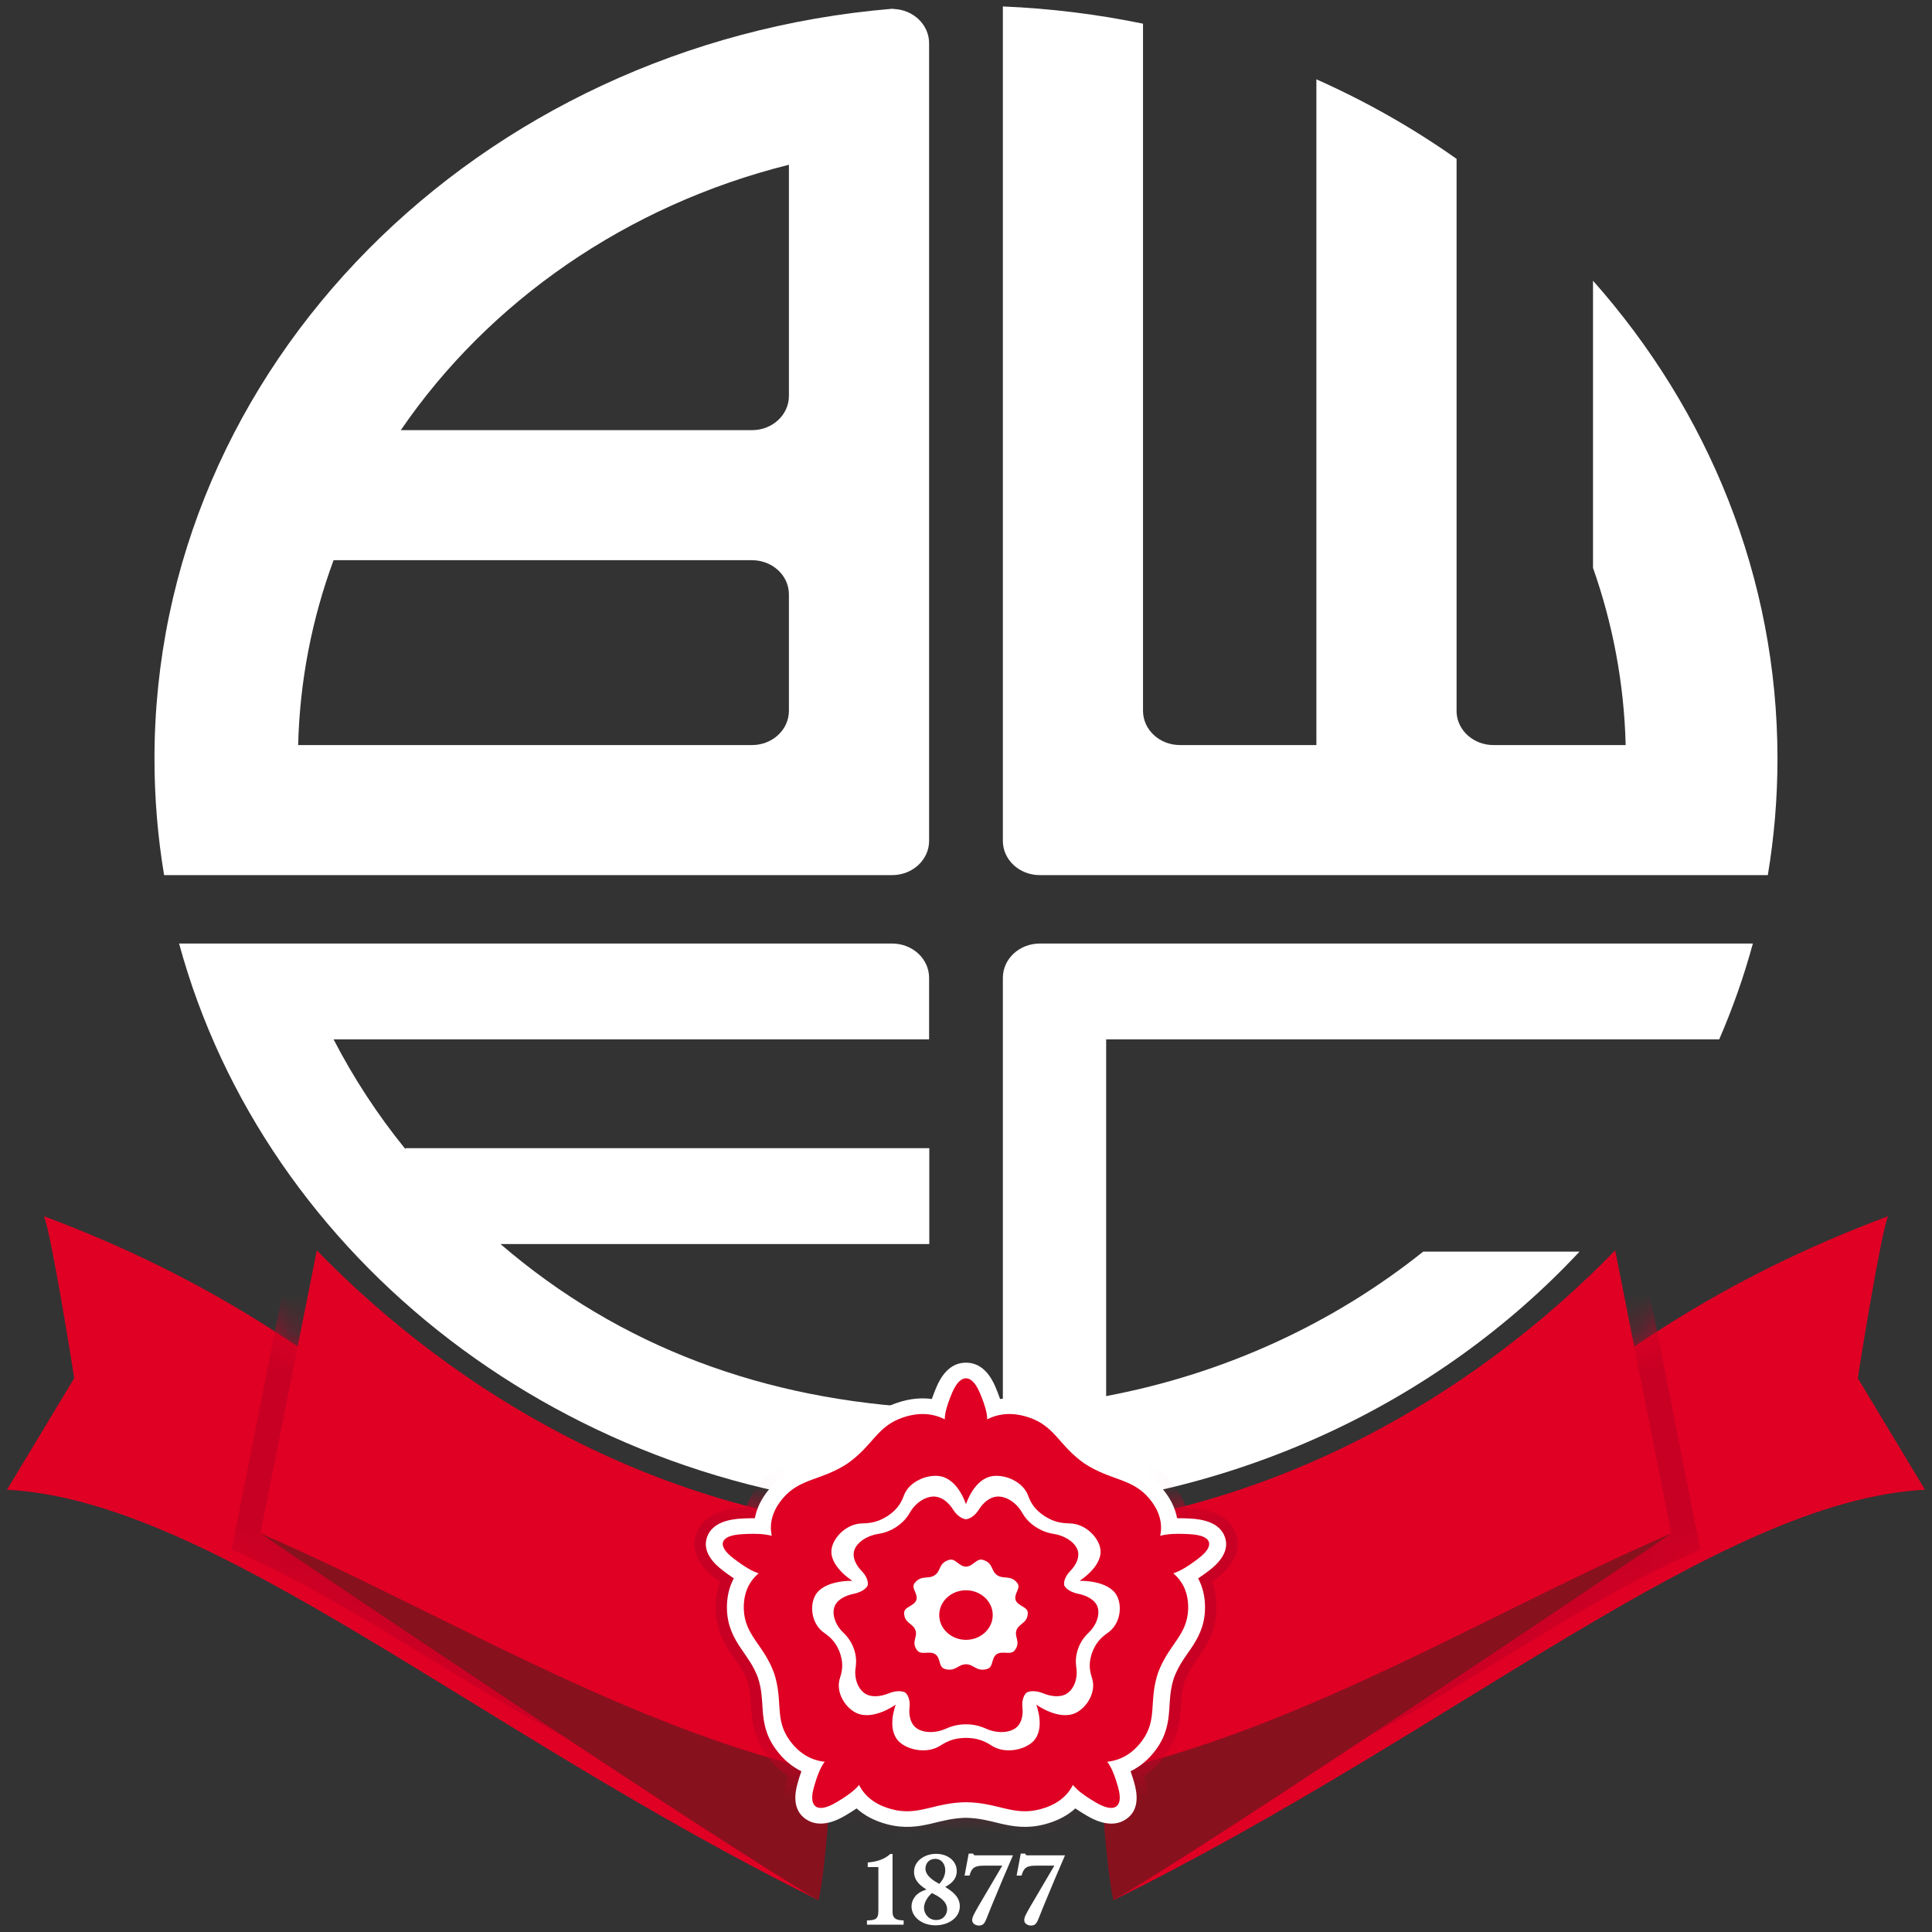 <svg width="50" height="50" viewBox="0 0 50 50" fill="none" xmlns="http://www.w3.org/2000/svg">
<rect x="0" y="0" width="50" height="50" fill="#333333" stroke="none"/>
<g clip-path="url(#clip0_375_26)">
<path fill-rule="evenodd" clip-rule="evenodd" d="M48.865 31.475C48.689 31.831 48.081 35.62 48.081 35.67L49.82 38.555C44.476 38.827 37.567 44.863 28.818 49.174C28.818 49.174 28.321 44.67 28.343 44.368C28.349 44.278 30.27 44.083 30.278 43.987C37.541 39.628 40.156 34.731 48.865 31.475Z" fill="#DF0024"/>
<mask id="mask0_375_26" style="mask-type:luminance" maskUnits="userSpaceOnUse" x="28" y="31" width="22" height="19">
<path d="M30.278 43.987C30.27 44.083 28.349 44.278 28.343 44.368C28.321 44.671 28.817 49.174 28.817 49.174C37.568 44.864 44.476 38.827 49.819 38.554L48.081 35.67C48.081 35.621 48.69 31.831 48.865 31.475C40.156 34.731 37.541 39.628 30.278 43.987Z" fill="white"/>
</mask>
<g mask="url(#mask0_375_26)">
<path fill-rule="evenodd" clip-rule="evenodd" d="M42.553 32.779L44.004 40.105C39.773 41.933 35.823 45.444 31.067 46.718C31.185 46.621 30.573 45.831 30.675 45.691C30.942 45.325 30.99 44.986 31.012 44.684C31.023 44.551 31.027 44.412 31.044 44.262C31.06 44.135 31.085 43.995 31.135 43.843C31.191 43.688 31.261 43.56 31.332 43.444C31.412 43.314 31.495 43.199 31.572 43.087C31.746 42.83 31.922 42.529 31.938 42.088C31.95 41.764 31.882 41.49 31.762 41.268C31.863 41.2 31.956 41.131 32.032 41.075C32.276 40.891 32.584 40.578 32.455 40.203C32.327 39.82 31.872 39.734 31.556 39.719C31.459 39.715 31.341 39.71 31.215 39.711C31.201 39.63 31.179 39.548 31.148 39.466C36.125 38.225 39.982 35.428 42.553 32.779Z" fill="#C80024"/>
</g>
<mask id="mask1_375_26" style="mask-type:luminance" maskUnits="userSpaceOnUse" x="-18" y="-16" width="365" height="480">
<path d="M-17.282 -15.159H346.653V463.548H-17.282V-15.159Z" fill="white"/>
</mask>
<g mask="url(#mask1_375_26)">
<path fill-rule="evenodd" clip-rule="evenodd" d="M1.135 31.475C1.311 31.831 1.919 35.62 1.919 35.67L0.18 38.555C5.524 38.828 12.433 44.863 21.182 49.174C21.182 49.174 21.679 44.671 21.657 44.368C21.65 44.278 19.73 44.084 19.722 43.987C12.459 39.628 9.844 34.731 1.135 31.475Z" fill="#DF0024"/>
</g>
<mask id="mask2_375_26" style="mask-type:luminance" maskUnits="userSpaceOnUse" x="0" y="31" width="22" height="19">
<path d="M1.919 35.67L0.179 38.554C5.523 38.827 12.432 44.864 21.181 49.174C21.181 49.174 21.679 44.671 21.656 44.368C21.649 44.278 19.729 44.083 19.722 43.987C12.457 39.628 9.843 34.731 1.134 31.475C1.309 31.831 1.919 35.621 1.919 35.67Z" fill="white"/>
</mask>
<g mask="url(#mask2_375_26)">
<path fill-rule="evenodd" clip-rule="evenodd" d="M7.446 32.779L5.996 40.105C10.226 41.933 14.176 45.445 18.933 46.718C18.816 46.621 19.427 45.831 19.325 45.691C19.058 45.325 19.01 44.986 18.987 44.684C18.977 44.551 18.973 44.412 18.955 44.263C18.94 44.135 18.915 43.995 18.865 43.843C18.808 43.688 18.74 43.56 18.669 43.445C18.587 43.314 18.504 43.199 18.428 43.087C18.254 42.83 18.078 42.529 18.062 42.088C18.049 41.764 18.118 41.49 18.238 41.268C18.136 41.2 18.043 41.131 17.969 41.075C17.724 40.891 17.415 40.578 17.545 40.203C17.673 39.82 18.128 39.734 18.443 39.72C18.541 39.715 18.658 39.71 18.784 39.711C18.798 39.63 18.822 39.548 18.852 39.466C13.874 38.225 10.018 35.428 7.446 32.779Z" fill="#C80024"/>
</g>
<path d="M24.045 21.762C24.045 22.251 23.617 22.648 23.09 22.648H21.536H20.417H8.012H4.762H4.247C4.083 21.666 3.998 20.66 3.998 19.635C3.998 9.47 12.385 1.122 23.088 0.227C23.1 0.226 23.112 0.227 23.124 0.232C23.636 0.249 24.045 0.639 24.045 1.118V21.762ZM19.463 19.282C19.991 19.282 20.417 18.885 20.417 18.395V15.381C20.416 14.893 19.989 14.498 19.463 14.498H8.633C8.077 16.004 7.758 17.61 7.716 19.282L19.463 19.282ZM19.463 11.132C19.991 11.132 20.417 10.736 20.417 10.246V4.264C16.214 5.313 12.648 7.805 10.373 11.132L19.463 11.132ZM29.581 18.395C29.581 18.885 30.009 19.282 30.537 19.282H34.068V2.053C35.355 2.625 36.57 3.316 37.696 4.111V18.433C37.717 18.905 38.136 19.282 38.649 19.282H42.072C42.032 17.684 41.738 16.145 41.227 14.697V7.265C44.21 10.629 46.001 14.939 46.001 19.635C46.001 20.66 45.915 21.666 45.751 22.648H26.909C26.381 22.648 25.954 22.251 25.954 21.762L25.954 0.167C27.194 0.219 28.406 0.37 29.581 0.613L29.581 18.395ZM10.493 29.715H24.05V32.196H12.953C16.051 34.862 19.794 36.239 24.045 36.444V39.105C14.648 38.715 6.859 32.595 4.635 24.419H23.09C23.617 24.419 24.045 24.816 24.045 25.306V26.899H8.633C9.152 27.904 9.774 28.853 10.488 29.734M45.364 24.419C45.133 25.27 44.84 26.098 44.493 26.899H28.627V36.131C31.721 35.548 34.529 34.234 36.832 32.392H40.878C37.221 36.308 31.91 38.858 25.954 39.105V25.306C25.954 24.816 26.381 24.419 26.909 24.419L45.364 24.419Z" fill="white"/>
<path fill-rule="evenodd" clip-rule="evenodd" d="M20.299 44.023L21.593 44.855C21.601 44.873 21.377 48.524 21.181 49.173C18.603 47.698 6.754 39.712 6.741 39.684C6.733 39.667 18.179 42.635 20.299 44.023Z" fill="#88111E"/>
<path fill-rule="evenodd" clip-rule="evenodd" d="M28.406 44.855C28.397 44.873 28.622 48.525 28.818 49.173C31.396 47.698 43.238 39.713 43.251 39.685C43.26 39.67 28.406 44.855 28.406 44.855Z" fill="#88111E"/>
<path fill-rule="evenodd" clip-rule="evenodd" d="M41.801 32.359L43.251 39.685C37.662 42.099 31.302 46.282 24.996 46.282C18.694 46.282 12.328 42.097 6.74 39.684L8.199 32.359C11.635 35.898 17.367 39.704 24.999 39.704C32.634 39.704 38.364 35.899 41.801 32.359Z" fill="#DF0024"/>
<mask id="mask3_375_26" style="mask-type:luminance" maskUnits="userSpaceOnUse" x="6" y="32" width="38" height="15">
<path d="M24.999 39.704C17.367 39.704 11.635 35.899 8.198 32.359L6.741 39.684C12.328 42.097 18.694 46.282 24.996 46.282C31.302 46.282 37.662 42.1 43.251 39.685L41.8 32.359C38.364 35.899 32.634 39.704 24.999 39.704Z" fill="white"/>
</mask>
<g mask="url(#mask3_375_26)">
<path d="M19.683 38.363C20.024 37.958 20.414 37.79 20.734 37.67C20.864 37.621 21.002 37.576 21.146 37.515C21.267 37.465 21.386 37.407 21.509 37.326C21.62 37.247 21.712 37.165 21.798 37.075C21.905 36.968 21.994 36.86 22.084 36.76C22.307 36.515 22.601 36.223 23.12 36.048C23.399 35.954 23.664 35.914 23.914 35.918L23.958 35.811C24.069 35.543 24.363 34.985 25.011 34.994C25.646 34.998 25.933 35.547 26.044 35.811L26.087 35.918C26.336 35.914 26.602 35.954 26.88 36.048C27.4 36.223 27.695 36.515 27.917 36.76C28.006 36.86 28.096 36.967 28.202 37.075C28.291 37.166 28.386 37.252 28.504 37.334C28.623 37.41 28.737 37.466 28.855 37.515C28.999 37.576 29.136 37.621 29.267 37.67C29.587 37.79 29.977 37.958 30.318 38.363C30.5 38.58 30.623 38.801 30.696 39.022L30.819 39.028C31.127 39.043 31.792 39.129 31.983 39.703C32.175 40.264 31.703 40.687 31.465 40.866L31.368 40.939C31.449 41.158 31.49 41.404 31.479 41.678C31.46 42.191 31.253 42.541 31.069 42.812C30.994 42.921 30.913 43.034 30.834 43.161C30.771 43.262 30.711 43.375 30.66 43.511C30.619 43.642 30.598 43.761 30.584 43.872C30.568 44.019 30.563 44.154 30.553 44.284C30.529 44.602 30.476 44.998 30.167 45.424C30.001 45.652 29.811 45.829 29.607 45.962L29.64 46.073C29.719 46.348 29.837 46.96 29.306 47.307C28.79 47.65 28.211 47.363 27.952 47.209L27.849 47.145C27.65 47.285 27.409 47.397 27.125 47.473C26.593 47.614 26.17 47.539 25.835 47.461C25.699 47.429 25.559 47.392 25.404 47.362C25.281 47.338 25.146 47.319 24.991 47.318C24.844 47.321 24.716 47.339 24.598 47.362C24.442 47.392 24.303 47.429 24.166 47.461C23.831 47.539 23.407 47.614 22.876 47.473C22.592 47.397 22.351 47.285 22.152 47.145L22.049 47.209C21.788 47.364 21.198 47.655 20.678 47.296C20.167 46.947 20.282 46.346 20.361 46.073L20.394 45.962C20.189 45.829 20 45.652 19.834 45.424C19.525 44.998 19.472 44.602 19.447 44.284C19.439 44.154 19.433 44.019 19.416 43.872C19.403 43.757 19.381 43.632 19.335 43.494C19.286 43.366 19.227 43.258 19.167 43.161C19.088 43.034 19.006 42.922 18.932 42.812C18.748 42.541 18.541 42.191 18.522 41.678C18.511 41.404 18.552 41.158 18.634 40.939L18.537 40.866C18.295 40.686 17.816 40.254 18.024 39.686C18.224 39.127 18.876 39.043 19.181 39.028L19.305 39.022C19.378 38.801 19.501 38.58 19.683 38.363Z" fill="#C80024"/>
</g>
<path d="M19.536 39.291C19.581 39.044 19.698 38.787 19.914 38.531C20.207 38.183 20.54 38.035 20.843 37.922C20.976 37.873 21.118 37.825 21.265 37.764C21.4 37.708 21.536 37.641 21.676 37.548C21.812 37.455 21.918 37.357 22.015 37.259C22.124 37.147 22.216 37.036 22.309 36.934C22.519 36.703 22.772 36.455 23.22 36.304C23.548 36.192 23.849 36.17 24.116 36.206C24.154 36.095 24.196 35.993 24.231 35.908C24.345 35.634 24.573 35.26 25.005 35.266C25.432 35.267 25.656 35.637 25.768 35.908C25.803 35.993 25.845 36.095 25.882 36.206C26.15 36.17 26.45 36.192 26.779 36.304C27.227 36.455 27.481 36.703 27.69 36.934C27.782 37.036 27.875 37.147 27.983 37.258C28.083 37.36 28.193 37.459 28.332 37.554C28.469 37.644 28.602 37.709 28.734 37.764C28.882 37.825 29.023 37.873 29.156 37.922C29.459 38.035 29.792 38.183 30.086 38.531C30.301 38.787 30.418 39.044 30.463 39.291C30.587 39.29 30.707 39.295 30.803 39.3C31.119 39.316 31.573 39.4 31.702 39.784C31.832 40.16 31.523 40.471 31.279 40.655C31.203 40.712 31.11 40.781 31.008 40.848C31.128 41.072 31.197 41.344 31.185 41.669C31.168 42.11 30.993 42.41 30.82 42.667C30.742 42.78 30.659 42.894 30.578 43.025C30.507 43.14 30.439 43.269 30.381 43.424C30.332 43.576 30.307 43.714 30.291 43.843C30.274 43.993 30.27 44.132 30.259 44.264C30.237 44.566 30.188 44.905 29.923 45.271C29.727 45.541 29.497 45.723 29.259 45.84C29.299 45.949 29.33 46.055 29.355 46.142C29.437 46.425 29.491 46.853 29.137 47.084C28.791 47.315 28.375 47.139 28.111 46.98C28.03 46.931 27.93 46.871 27.83 46.802C27.638 46.977 27.38 47.121 27.043 47.211C26.584 47.332 26.223 47.27 25.905 47.197C25.767 47.164 25.622 47.126 25.464 47.095C25.324 47.068 25.171 47.048 24.994 47.044C24.823 47.048 24.673 47.069 24.536 47.095C24.377 47.126 24.234 47.164 24.093 47.197C23.777 47.27 23.414 47.332 22.956 47.211C22.619 47.121 22.362 46.977 22.169 46.802C22.068 46.871 21.969 46.931 21.887 46.98C21.622 47.14 21.2 47.317 20.854 47.078C20.509 46.845 20.563 46.423 20.644 46.142C20.669 46.055 20.7 45.949 20.74 45.84C20.501 45.723 20.273 45.541 20.078 45.271C19.81 44.905 19.762 44.566 19.739 44.265C19.73 44.132 19.724 43.993 19.707 43.844C19.692 43.712 19.666 43.57 19.614 43.414C19.558 43.263 19.491 43.138 19.421 43.025C19.34 42.895 19.256 42.78 19.18 42.667C19.006 42.41 18.831 42.11 18.814 41.669C18.802 41.344 18.871 41.072 18.991 40.848C18.888 40.781 18.796 40.712 18.721 40.655C18.474 40.47 18.161 40.154 18.301 39.774C18.434 39.398 18.883 39.316 19.196 39.3C19.292 39.295 19.411 39.29 19.536 39.291Z" fill="white"/>
<path d="M20.672 40.659C20.435 40.594 20.251 40.636 20.042 40.724C19.7 40.867 19.245 40.529 18.995 40.341C18.746 40.154 18.676 40.005 18.713 39.904C18.748 39.801 18.898 39.719 19.218 39.704C19.539 39.687 20.122 39.662 20.309 39.965C20.422 40.148 20.545 40.283 20.776 40.359L20.672 40.659Z" fill="#DF0024"/>
<path d="M29.327 40.659C29.563 40.594 29.748 40.636 29.957 40.724C30.3 40.867 30.754 40.529 31.004 40.341C31.254 40.154 31.322 40.005 31.285 39.904C31.251 39.801 31.101 39.719 30.78 39.704C30.459 39.687 29.877 39.662 29.691 39.965C29.577 40.148 29.455 40.283 29.223 40.359L29.327 40.659Z" fill="#DF0024"/>
<path d="M22.494 45.26C22.356 45.45 22.342 45.624 22.367 45.836C22.408 46.183 21.92 46.479 21.65 46.641C21.381 46.803 21.207 46.818 21.114 46.754H21.115C21.02 46.693 20.982 46.535 21.066 46.247C21.148 45.958 21.302 45.437 21.669 45.366C21.893 45.324 22.069 45.257 22.22 45.076L22.494 45.26Z" fill="#DF0024"/>
<path d="M27.505 45.26C27.644 45.45 27.658 45.624 27.632 45.836C27.592 46.183 28.079 46.479 28.349 46.641C28.618 46.803 28.791 46.818 28.885 46.754H28.884C28.979 46.693 29.017 46.535 28.934 46.247C28.851 45.958 28.698 45.437 28.329 45.366C28.105 45.324 27.929 45.257 27.779 45.076L27.505 45.26Z" fill="#DF0024"/>
<path d="M24.83 37.63C24.822 37.401 24.723 37.252 24.569 37.095C24.316 36.838 24.523 36.332 24.637 36.054C24.754 35.775 24.884 35.669 25 35.67H24.999C25.115 35.669 25.245 35.775 25.361 36.054C25.477 36.332 25.684 36.838 25.43 37.095C25.276 37.252 25.176 37.401 25.169 37.63H24.83Z" fill="#DF0024"/>
<path d="M20.346 40.396C20.346 40.396 19.207 40.542 19.25 41.654C19.275 42.326 19.764 42.565 20.031 43.295V43.294C20.276 44.03 20.033 44.488 20.439 45.045C21.109 45.968 22.123 45.466 22.123 45.466H22.124C22.124 45.466 21.922 46.516 23.076 46.822C23.773 47.008 24.169 46.65 25 46.641C25.831 46.65 26.226 47.008 26.923 46.822C28.077 46.516 27.875 45.466 27.875 45.466C27.875 45.466 28.89 45.968 29.561 45.045C29.966 44.488 29.723 44.03 29.969 43.294V43.295C30.236 42.565 30.724 42.326 30.749 41.654C30.791 40.542 29.653 40.396 29.653 40.396C29.653 40.396 30.48 39.657 29.741 38.78C29.295 38.25 28.749 38.322 28.071 37.879V37.879C27.405 37.417 27.312 36.914 26.63 36.684C25.502 36.303 25 37.262 25 37.262C25 37.262 24.497 36.303 23.369 36.684C22.688 36.914 22.593 37.417 21.928 37.879L21.929 37.879C21.25 38.322 20.704 38.25 20.257 38.78C19.518 39.657 20.346 40.396 20.346 40.396Z" fill="#DF0024"/>
<path d="M22.051 40.912C22.051 40.912 21.318 40.887 21.097 41.293C20.951 41.56 20.998 42.028 21.329 42.257C21.541 42.403 21.654 42.55 21.739 42.78C21.815 43.011 21.817 43.191 21.739 43.424C21.616 43.791 21.874 44.195 22.161 44.331C22.598 44.538 23.176 44.119 23.176 44.119L23.18 44.123C23.18 44.123 22.929 44.761 23.277 45.082C23.505 45.294 23.999 45.396 24.338 45.175C24.554 45.035 24.738 44.98 25 44.976C25.261 44.98 25.446 45.035 25.661 45.175C26 45.396 26.494 45.294 26.723 45.082C27.07 44.761 26.82 44.123 26.82 44.123L26.823 44.119C26.823 44.119 27.401 44.538 27.837 44.331C28.124 44.195 28.383 43.791 28.26 43.424C28.182 43.191 28.184 43.011 28.26 42.78C28.345 42.55 28.459 42.403 28.669 42.257C29.001 42.028 29.048 41.56 28.902 41.293C28.681 40.887 27.947 40.912 27.947 40.912L27.946 40.907C27.946 40.907 28.555 40.526 28.476 40.078C28.425 39.782 28.09 39.43 27.676 39.425C27.413 39.421 27.229 39.364 27.015 39.225H27.016C26.806 39.08 26.691 38.935 26.606 38.703C26.473 38.341 26.008 38.154 25.688 38.201C25.204 38.27 25.002 38.924 25.002 38.924H24.997C24.997 38.924 24.795 38.27 24.311 38.201C23.991 38.154 23.526 38.341 23.393 38.703C23.309 38.935 23.193 39.08 22.984 39.225C22.77 39.364 22.586 39.421 22.323 39.425C21.908 39.43 21.574 39.782 21.523 40.078C21.445 40.527 22.053 40.907 22.053 40.907L22.051 40.912ZM22.455 41.032C22.455 41.032 22.507 40.874 22.297 40.654C22.139 40.489 22.076 40.318 22.095 40.181C22.125 39.955 22.399 39.754 22.71 39.701C22.896 39.672 23.043 39.618 23.207 39.51L23.206 39.511C23.369 39.399 23.468 39.286 23.557 39.132C23.706 38.873 23.998 38.693 24.24 38.737C24.385 38.763 24.541 38.871 24.662 39.062C24.823 39.315 25.001 39.318 25.001 39.318H24.998C24.998 39.318 25.177 39.315 25.337 39.062C25.458 38.871 25.614 38.763 25.759 38.737C26.002 38.693 26.294 38.873 26.442 39.131C26.531 39.286 26.63 39.399 26.792 39.511V39.51C26.957 39.618 27.103 39.672 27.289 39.701C27.6 39.754 27.874 39.955 27.904 40.181C27.922 40.318 27.86 40.489 27.702 40.654C27.491 40.874 27.544 41.032 27.544 41.032L27.543 41.03C27.543 41.03 27.601 41.186 27.911 41.249C28.143 41.297 28.302 41.401 28.374 41.521C28.493 41.721 28.4 42.033 28.181 42.246C28.05 42.371 27.965 42.494 27.899 42.671H27.9C27.84 42.849 27.831 42.995 27.857 43.168C27.9 43.458 27.778 43.762 27.554 43.86C27.42 43.917 27.226 43.914 27.007 43.827C26.716 43.709 26.57 43.803 26.57 43.803L26.572 43.803C26.572 43.803 26.43 43.901 26.461 44.195C26.484 44.414 26.426 44.587 26.326 44.686C26.157 44.854 25.807 44.868 25.523 44.74C25.353 44.664 25.201 44.627 25 44.625C24.798 44.627 24.646 44.664 24.476 44.74C24.192 44.868 23.841 44.854 23.674 44.686C23.573 44.587 23.515 44.414 23.538 44.195C23.569 43.901 23.426 43.803 23.426 43.803L23.428 43.803C23.428 43.803 23.283 43.709 22.991 43.827C22.773 43.914 22.578 43.917 22.445 43.86C22.221 43.762 22.099 43.458 22.142 43.168C22.168 42.995 22.159 42.849 22.099 42.671C22.034 42.494 21.949 42.371 21.818 42.246C21.599 42.033 21.505 41.721 21.625 41.521C21.697 41.401 21.855 41.297 22.088 41.249C22.398 41.186 22.456 41.03 22.456 41.03L22.455 41.032Z" fill="white"/>
<path d="M23.713 41.413C23.648 41.575 23.396 41.58 23.399 41.747C23.405 42.015 23.629 42.008 23.692 42.191V42.19C23.757 42.373 23.571 42.489 23.736 42.71C23.84 42.846 24.047 42.713 24.202 42.809L24.208 42.813C24.354 42.92 24.282 43.143 24.453 43.193C24.73 43.272 24.792 43.071 25 43.071C25.208 43.071 25.268 43.272 25.546 43.193C25.718 43.143 25.645 42.92 25.791 42.813L25.797 42.809C25.952 42.713 26.159 42.846 26.262 42.71C26.428 42.489 26.243 42.374 26.306 42.19V42.191C26.37 42.008 26.594 42.015 26.599 41.747C26.603 41.58 26.351 41.575 26.285 41.413L26.283 41.407C26.233 41.24 26.434 41.099 26.326 40.966C26.152 40.752 25.974 40.879 25.807 40.766C25.639 40.654 25.716 40.458 25.443 40.371C25.272 40.316 25.189 40.538 25.003 40.544H24.996C24.809 40.538 24.726 40.316 24.557 40.371C24.283 40.458 24.359 40.654 24.191 40.766H24.192C24.023 40.879 23.847 40.752 23.673 40.966C23.565 41.099 23.766 41.24 23.715 41.407L23.713 41.413ZM25.692 41.798C25.692 42.152 25.381 42.439 25 42.439C24.617 42.439 24.307 42.152 24.307 41.798C24.307 41.443 24.617 41.156 25 41.156C25.381 41.156 25.692 41.443 25.692 41.798Z" fill="white"/>
<path fill-rule="evenodd" clip-rule="evenodd" d="M23.043 47.98C22.976 48.034 22.912 48.087 22.78 48.136C22.65 48.182 22.552 48.19 22.457 48.202V48.32H22.732V49.463C22.729 49.663 22.659 49.697 22.437 49.7V49.81H23.386V49.7C23.302 49.697 23.183 49.692 23.131 49.612C23.102 49.57 23.099 49.513 23.099 49.466V47.98H23.043Z" fill="white"/>
<path fill-rule="evenodd" clip-rule="evenodd" d="M24.118 48.992C24.27 49.067 24.511 49.188 24.511 49.412C24.511 49.539 24.422 49.69 24.226 49.69C24.034 49.69 23.913 49.526 23.913 49.377C23.913 49.301 23.938 49.234 23.97 49.174C24.02 49.084 24.07 49.036 24.118 48.992ZM24.309 48.755C24.2 48.695 23.95 48.558 23.95 48.359C23.95 48.232 24.036 48.107 24.202 48.107C24.377 48.107 24.463 48.255 24.463 48.401C24.463 48.581 24.357 48.7 24.309 48.755ZM24.461 48.833C24.553 48.784 24.761 48.672 24.761 48.422C24.761 48.167 24.534 47.977 24.226 47.977C23.927 47.977 23.655 48.162 23.655 48.443C23.655 48.695 23.86 48.825 23.977 48.901C23.866 48.94 23.741 48.985 23.658 49.117C23.616 49.179 23.59 49.257 23.59 49.338C23.59 49.601 23.846 49.827 24.211 49.827C24.556 49.827 24.84 49.621 24.84 49.336C24.84 49.078 24.629 48.94 24.461 48.833Z" fill="white"/>
<path fill-rule="evenodd" clip-rule="evenodd" d="M24.963 48.54H25.091C25.145 48.357 25.199 48.292 25.418 48.284C25.476 48.282 25.53 48.282 25.606 48.282H25.939L25.336 49.307C25.204 49.536 25.16 49.617 25.16 49.695C25.16 49.784 25.252 49.833 25.336 49.833C25.457 49.833 25.49 49.752 25.536 49.641C25.558 49.591 25.642 49.378 25.659 49.333C25.74 49.138 25.872 48.824 25.954 48.625L26.215 48.016H25.252C25.241 48.016 25.224 48.016 25.213 48.011C25.201 48.006 25.19 47.992 25.187 47.971H25.07L24.963 48.54Z" fill="white"/>
<path fill-rule="evenodd" clip-rule="evenodd" d="M26.31 48.54H26.438C26.492 48.357 26.545 48.292 26.765 48.284C26.824 48.282 26.877 48.282 26.953 48.282H27.287L26.684 49.307C26.551 49.536 26.507 49.617 26.507 49.695C26.507 49.784 26.599 49.833 26.684 49.833C26.805 49.833 26.837 49.752 26.883 49.641C26.905 49.591 26.989 49.378 27.006 49.333C27.087 49.138 27.219 48.824 27.301 48.625L27.562 48.016H26.599C26.588 48.016 26.571 48.016 26.56 48.011C26.549 48.006 26.537 47.992 26.535 47.971H26.417L26.31 48.54Z" fill="white"/>
</g>
<defs>
<clipPath id="clip0_375_26">
<rect width="50" height="50" fill="white"/>
</clipPath>
</defs>
</svg>
